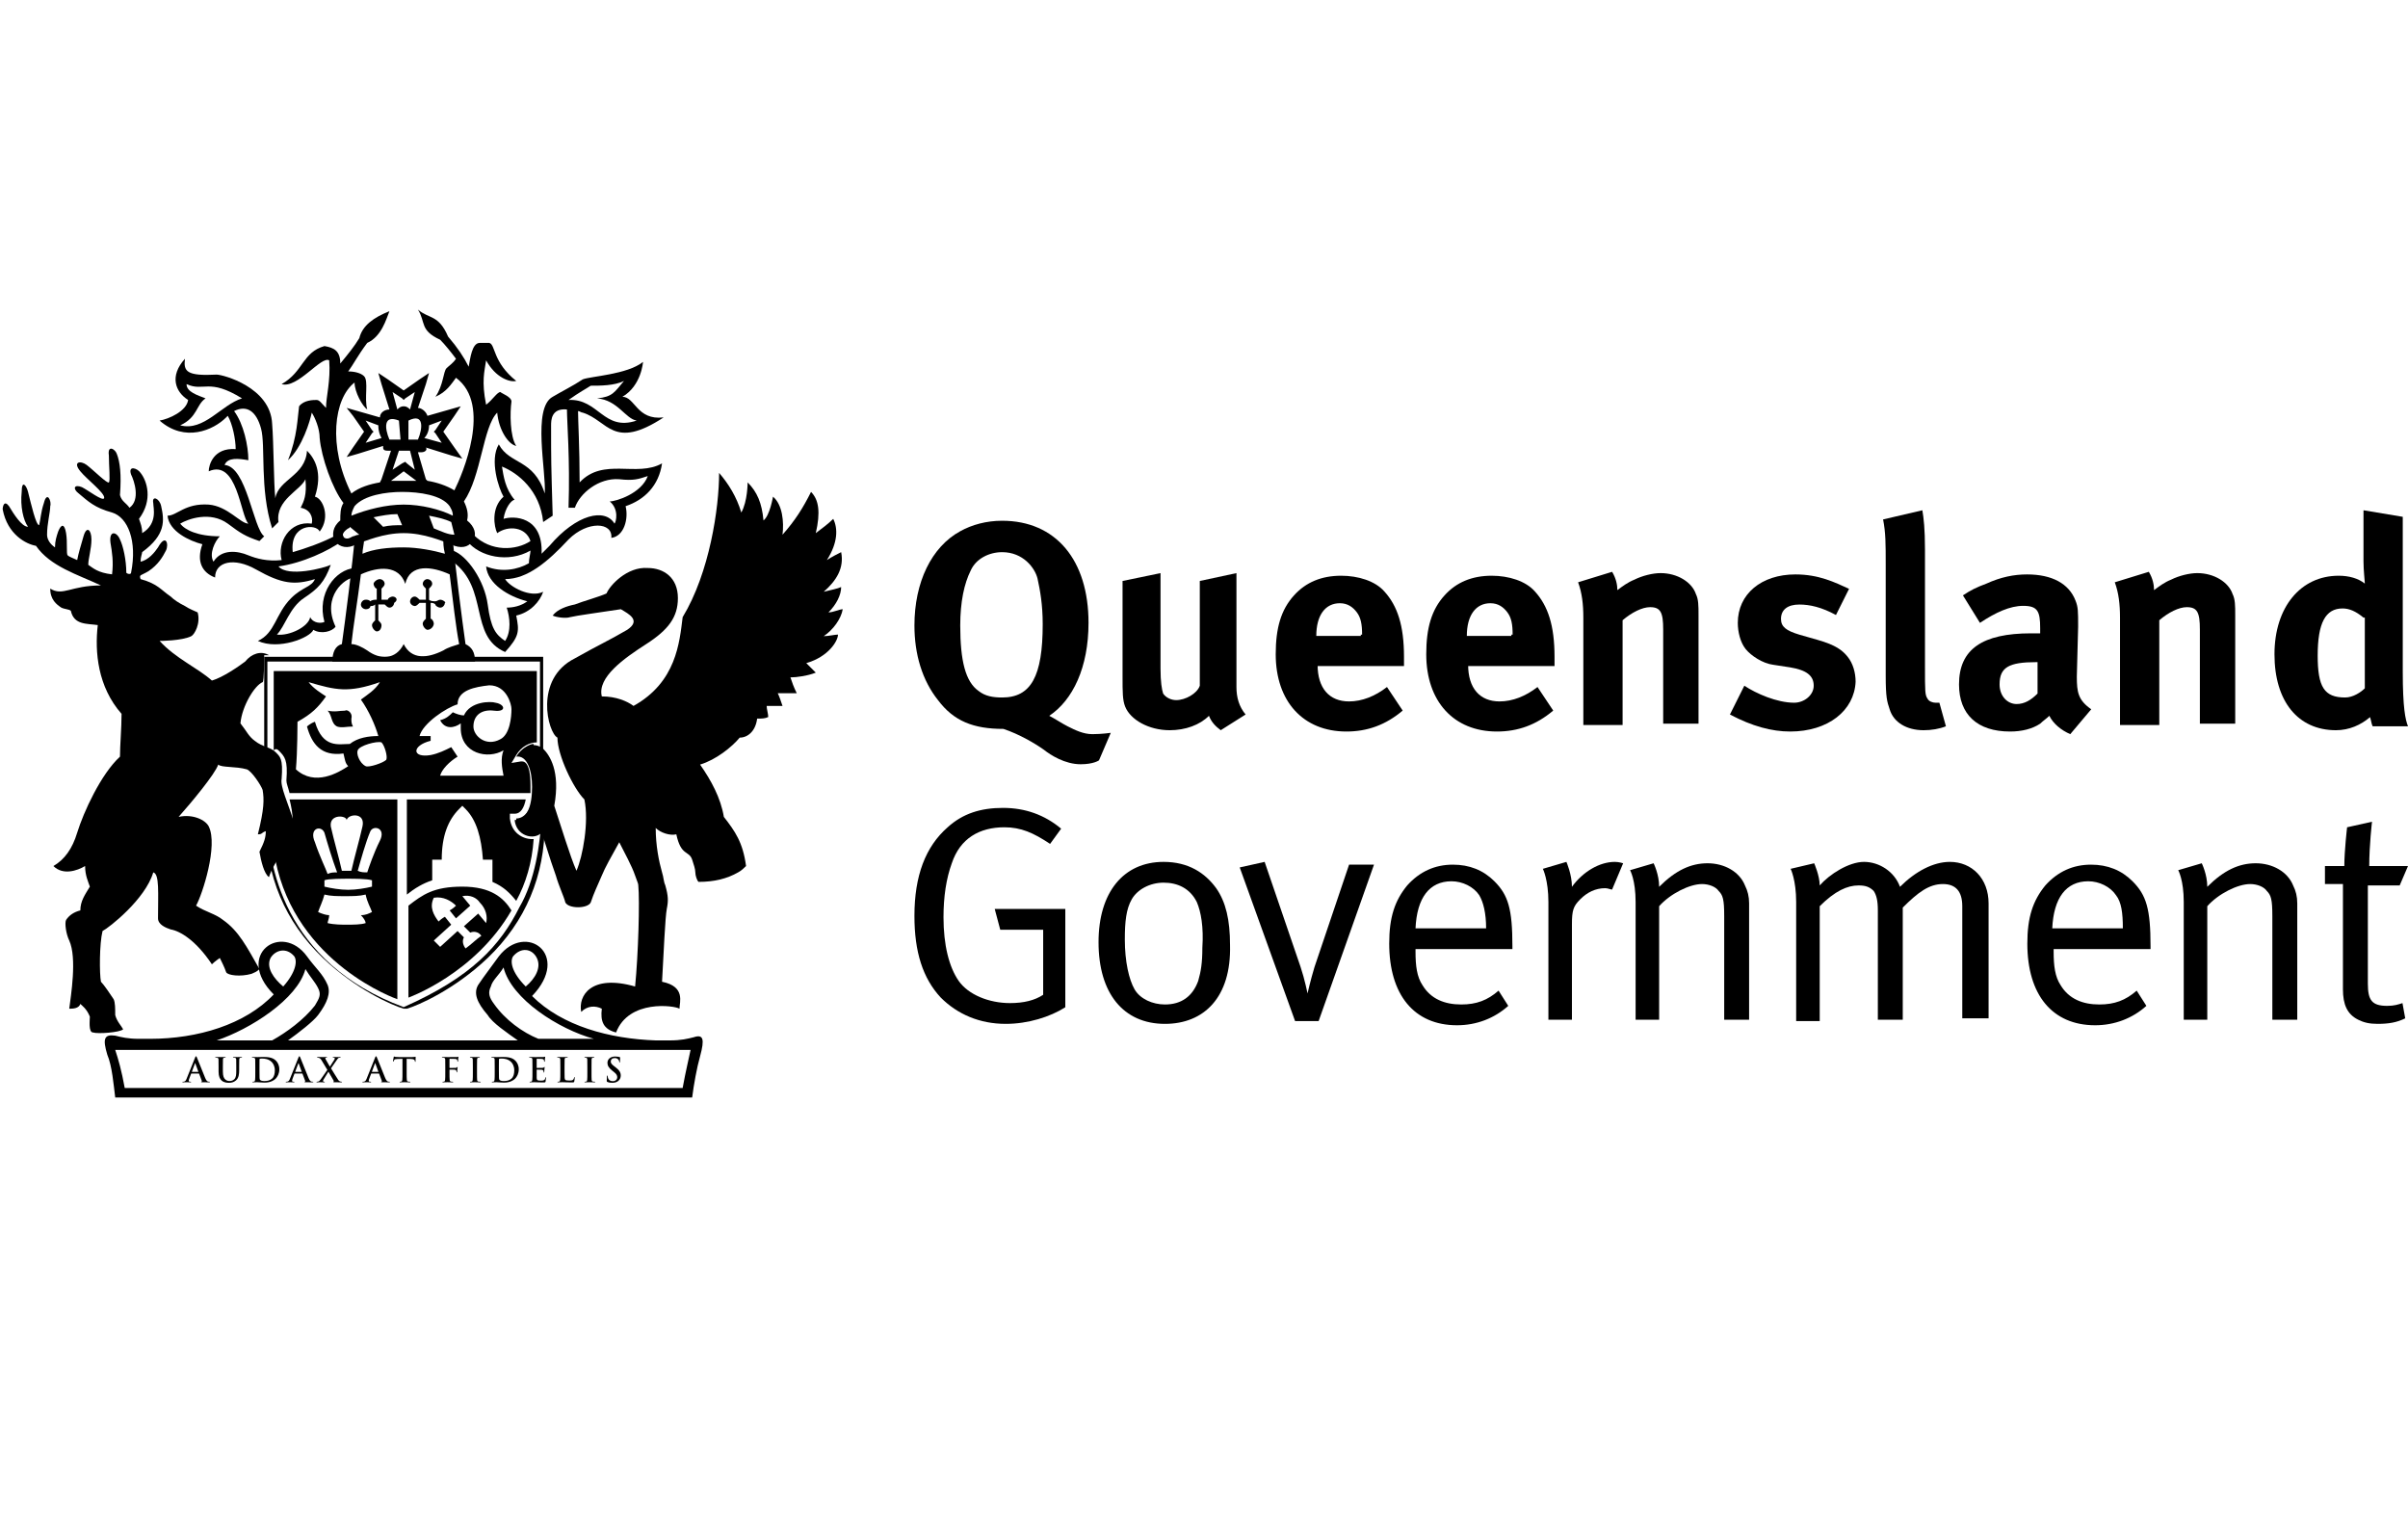 <svg width="158" height="100" viewBox="0 0 158 100" fill="none" xmlns="http://www.w3.org/2000/svg">
<path d="M55.296 39.968C55.088 39.968 54.672 40.176 54.36 40.176C54.88 39.656 55.192 39.032 55.192 38.512C54.984 38.616 54.464 38.72 54.048 38.824C54.88 38.096 55.4 37.264 55.192 36.224C54.984 36.328 54.568 36.536 54.256 36.744C54.984 35.6 54.984 34.664 54.672 34.04C54.36 34.352 53.944 34.664 53.528 34.976C53.84 33.624 53.736 32.792 53.216 32.272C52.696 33.312 52.176 34.144 51.344 35.08C51.448 34.248 51.344 33.104 50.72 32.584C50.72 32.584 50.512 33.832 50.096 34.144C49.992 33 49.68 32.272 49.056 31.648C49.056 31.648 49.056 32.896 48.64 33.624C48.328 32.584 47.808 31.752 47.184 31.024C47.184 33.312 46.56 37.576 44.792 40.488C44.584 42.152 44.376 44.752 41.568 46.312C41.152 46 40.424 45.688 39.488 45.688C39.176 44.44 40.944 43.192 42.4 42.256C43.856 41.32 44.48 40.488 44.48 39.24C44.48 37.888 43.544 37.264 42.504 37.264C41.152 37.16 40.008 38.408 39.8 38.928C39.384 39.136 38.24 39.448 37.72 39.656C37.2 39.76 36.576 39.968 36.264 40.384C36.472 40.488 37.096 40.592 37.408 40.488C37.824 40.384 39.384 40.176 40.736 39.968C41.256 40.28 42.088 40.696 41.152 41.32C39.904 42.048 39.384 42.256 37.72 43.192C35.016 44.544 35.952 48.08 36.576 48.392C36.576 49.536 37.616 51.72 38.344 52.448C38.656 53.904 38.24 56.192 37.824 57.128C37.408 56.192 36.784 54.112 36.368 52.864C36.784 50.576 36.056 49.536 35.64 49.12C35.12 48.704 34.392 48.808 33.872 49.64C34.6 49.536 34.912 50.576 34.912 51.616C34.912 52.864 34.6 53.8 33.768 53.8C33.872 54.84 35.016 55.152 35.536 54.632C35.64 54.84 36.056 56.296 36.472 57.44C36.68 58.168 36.992 58.792 37.096 59.208C37.304 59.624 38.552 59.624 38.76 59.208C38.968 58.584 39.176 58.168 39.488 57.44C39.696 56.92 40.112 56.192 40.632 55.256C40.944 55.88 41.464 56.816 41.672 57.44C41.776 57.752 41.88 57.96 41.88 58.064C41.984 59.104 41.88 62.64 41.672 64.72C38.76 63.888 37.928 65.344 38.136 66.384C38.552 65.968 39.072 65.968 39.488 66.176C39.384 67.008 39.592 67.528 40.424 67.736C41.256 65.552 44.272 65.968 44.584 66.176C44.584 65.76 45 64.72 43.44 64.408C43.544 62.536 43.648 60.144 43.752 59.624C43.856 59.104 43.856 58.792 43.648 58.064C43.544 57.856 43.544 57.544 43.44 57.232C43.232 56.504 43.024 55.464 43.024 54.32C43.336 54.632 43.96 54.84 44.376 54.736C44.688 56.192 45.208 55.776 45.416 56.4C45.52 56.712 45.624 57.024 45.624 57.232C45.624 57.44 45.728 57.752 45.832 57.856C46.872 57.856 47.704 57.648 48.432 57.232C48.64 57.128 48.848 56.92 48.952 56.816C48.744 55.256 48.224 54.528 47.496 53.592C47.288 52.344 46.664 51.2 45.936 50.16C46.976 49.848 48.016 49.016 48.536 48.392C49.056 48.392 49.576 47.976 49.68 47.144C49.992 47.144 50.2 47.144 50.408 47.04C50.408 46.832 50.304 46.52 50.304 46.312C50.72 46.312 51.032 46.312 51.344 46.312C51.24 46 51.136 45.688 51.032 45.48C51.448 45.48 51.864 45.48 52.28 45.48C52.072 45.064 51.968 44.752 51.864 44.44C52.28 44.44 53.008 44.336 53.528 44.128C53.32 43.92 53.112 43.712 52.904 43.504C54.36 43.088 54.984 42.048 54.984 41.632C54.776 41.632 54.36 41.736 54.048 41.736C54.672 41.32 55.192 40.592 55.296 39.968Z" fill="black"/>
<path d="M35.328 43.088H26.488H17.648H17.336V43.4V49.744C17.44 49.744 17.544 49.848 17.544 49.952V43.4H35.432V49.536C35.536 49.64 35.536 49.64 35.64 49.744V43.4V43.088H35.328Z" fill="black"/>
<path d="M26.488 66.072C18.584 63.16 17.544 56.608 17.544 53.592C17.544 53.488 17.544 53.488 17.544 53.384C17.544 52.76 17.544 52.344 17.648 52.136C17.648 51.72 17.544 51.408 17.544 51.096L17.44 50.992V54.008C17.44 57.44 18.688 60.456 21.184 62.848C23.368 64.928 25.76 65.968 26.488 66.176H26.592H26.696C27.424 65.968 29.816 64.928 32 62.848C34.496 60.456 35.744 57.44 35.744 54.008V53.488C35.64 53.592 35.64 53.696 35.536 53.696C35.432 55.36 35.12 57.752 34.08 59.52C32.832 62.016 30.96 64.096 26.488 66.072Z" fill="black"/>
<path d="M23.264 37.264C22.016 37.368 20.768 38.928 21.288 40.8C21.08 40.904 20.56 40.904 20.352 40.488C20.248 41.112 19 41.736 18.168 41.632C18.688 41.112 19 39.864 19.936 39.24C20.872 38.616 21.288 38.2 21.704 37.056C21.288 37.264 18.896 37.888 18.272 37.16C19.832 36.952 21.6 36.12 22.432 35.496L22.12 35.08C21.184 35.6 19.936 36.016 19.208 36.224C19 34.352 20.768 34.352 20.976 34.872C21.704 33.936 21.184 32.688 20.664 32.584C21.184 31.024 20.664 30.088 20.144 29.568C20.04 31.232 18.272 31.44 18.064 32.688C17.96 31.752 17.96 29.048 17.856 27.8C17.752 25.408 14.632 24.576 14.216 24.576C12.24 24.68 12.032 24.368 12.136 23.536C11.096 24.68 11.512 25.72 12.344 26.24C12.24 26.968 11.096 27.488 10.472 27.592C12.136 29.048 14.008 28.216 14.84 27.384L14.944 27.28C15.256 27.8 15.464 28.84 15.464 29.464C14.008 29.36 13.696 30.504 13.696 30.92C15.568 30.088 15.776 33.832 16.296 34.352C15.776 34.352 14.944 33.208 13.696 33.104C12.136 33 11.616 33.832 10.992 33.832C11.096 34.872 12.448 35.496 13.28 35.704C12.864 36.848 13.28 37.576 14.112 37.888C14.112 36.848 15.36 36.536 16.816 37.368C18.48 38.304 19.312 38.408 20.664 37.992C20.456 38.512 19.832 38.512 19.104 39.24C18.064 40.28 18.064 41.528 16.92 42.048C18.272 42.672 20.352 41.84 20.56 41.32C21.08 41.632 21.808 41.424 22.016 41.112C21.08 39.136 22.64 37.888 23.264 37.888C23.368 37.784 23.576 37.264 23.264 37.264ZM16.296 36.432C15.568 36.12 14.528 36.016 14.008 36.848C13.696 36.328 14.112 35.496 14.424 35.184C12.968 35.184 12.136 34.768 11.824 34.352C12.344 34.04 13.8 33.52 14.944 34.352C15.776 34.976 16.088 35.184 17.024 35.496C17.336 35.184 17.232 35.288 17.336 35.184C16.608 34.664 16.192 30.608 14.736 30.504C14.944 29.984 15.672 30.088 16.296 30.192C16.296 29.256 15.984 27.8 15.36 26.968C16.192 26.552 16.816 26.968 17.128 28.112C17.44 29.256 17.024 32.064 17.856 34.664L18.272 34.248C18.064 32.792 19.728 32.168 20.04 31.44C20.144 32.48 19.936 32.896 19.728 33.312C20.352 33.416 20.56 33.936 20.456 34.352C19 34.144 18.168 35.6 18.48 36.744C17.544 36.848 16.816 36.64 16.296 36.432ZM12.24 25.2C13.384 25.72 13.696 24.784 15.88 26.136C14.528 26.552 13.384 28.32 11.824 27.904C12.968 27.384 12.864 26.552 13.488 26.136C12.968 25.928 12.24 25.72 12.24 25.2Z" fill="black"/>
<path d="M38.032 31.648C38.032 29.36 37.928 27.592 37.928 26.968C38.032 26.968 38.136 27.072 38.24 27.072C39.904 27.592 40.216 29.568 43.544 27.384C41.776 27.592 41.672 26.032 40.84 26.032C42.088 25.304 42.192 23.744 42.192 23.744C41.152 24.576 38.76 24.68 38.24 24.888C37.616 25.304 36.784 25.72 36.264 26.032C34.912 26.76 35.848 30.92 35.744 32.376C35.016 30.088 33.456 30.504 32.728 29.152C32.104 30.192 32.728 32.064 33.04 32.584C32.208 33.312 32.416 34.56 32.624 34.976C33.352 34.456 34.496 34.56 34.808 35.496C33.872 36.12 32.208 36.224 31.064 35.08L30.648 35.496C31.48 36.536 33.352 36.952 34.808 36.12C34.808 36.328 34.704 36.64 34.704 36.952C33.976 37.368 32.936 37.576 31.896 37.16C32 38.304 33.352 39.136 34.6 39.448C34.184 39.76 33.664 39.864 33.248 39.864C33.456 40.488 33.56 41.424 33.144 42.048C32.52 41.632 32.208 41.216 32 39.656C31.792 38.096 30.648 36.432 29.712 36.12C29.712 36.64 29.712 36.432 29.712 36.848C32.104 38.616 30.752 41.736 33.144 42.776C34.08 41.736 34.08 41.424 33.872 40.384C34.808 40.176 35.432 39.448 35.64 38.824C34.808 39.24 33.456 38.512 33.144 37.992C34.6 37.992 35.952 36.848 37.304 35.392C38.552 34.144 40.216 34.248 40.112 35.288C40.944 35.184 41.256 34.04 41.048 33.208C42.296 32.792 43.232 31.856 43.44 30.4C41.776 31.336 39.592 29.984 38.032 31.648ZM40.008 32.896C40.632 33.416 40.424 34.248 40.32 34.352C39.696 33.312 37.824 33.728 36.056 35.808C35.952 35.912 35.744 36.12 35.536 36.328C35.64 33.832 33.664 33.832 33.04 34.04C33.144 33.312 33.56 32.792 33.768 32.792C33.144 32.064 33.04 31.232 32.936 30.608C33.976 31.024 35.432 32.168 35.64 34.248L36.264 33.832C36.16 30.296 36.16 30.296 36.16 27.904C36.16 27.592 36.16 26.76 37.2 26.864C37.2 27.696 37.408 30.088 37.304 33.312H37.72C38.032 32.376 39.28 31.336 40.632 31.44C41.568 31.544 41.88 31.44 42.504 31.232C42.088 32.376 40.424 32.896 40.008 32.896ZM37.304 26.24C38.032 25.72 38.448 25.512 38.76 25.304C39.384 25.304 40.32 25.304 40.944 24.992C40.32 25.72 40.216 26.032 39.176 26.136C40.528 26.24 41.048 27.488 41.776 27.592C39.592 28.32 39.28 26.136 37.304 26.24Z" fill="black"/>
<path d="M28.88 39.344C28.776 39.344 28.672 39.448 28.568 39.448C28.464 39.448 28.256 39.448 28.152 39.344V38.616C28.256 38.512 28.36 38.408 28.36 38.304C28.36 38.096 28.152 37.992 28.048 37.992C27.84 37.992 27.736 38.2 27.736 38.304C27.736 38.408 27.84 38.512 27.944 38.616V39.344C27.84 39.344 27.736 39.344 27.528 39.344C27.424 39.24 27.32 39.136 27.216 39.136C27.008 39.136 26.904 39.344 26.904 39.448C26.904 39.656 27.112 39.76 27.216 39.76C27.32 39.76 27.424 39.656 27.528 39.552C27.632 39.552 27.84 39.552 27.944 39.552V40.592C27.84 40.696 27.736 40.8 27.736 40.904C27.736 41.112 27.944 41.32 28.048 41.32C28.256 41.32 28.464 41.112 28.464 40.904C28.464 40.8 28.36 40.592 28.256 40.592V39.552C28.36 39.552 28.464 39.552 28.568 39.656C28.568 39.76 28.776 39.864 28.88 39.864C29.088 39.864 29.192 39.656 29.192 39.552C29.296 39.552 29.088 39.344 28.88 39.344Z" fill="black"/>
<path d="M25.76 39.136C25.656 39.136 25.448 39.24 25.448 39.344C25.344 39.344 25.24 39.344 25.032 39.344V38.616C25.136 38.512 25.24 38.408 25.24 38.304C25.24 38.096 25.032 37.992 24.928 37.992C24.72 37.992 24.512 38.2 24.512 38.304C24.512 38.408 24.616 38.616 24.72 38.616V39.344C24.616 39.344 24.408 39.344 24.304 39.448C24.2 39.344 24.096 39.344 23.992 39.344C23.784 39.344 23.68 39.552 23.68 39.656C23.68 39.864 23.888 39.968 23.992 39.968C24.2 39.968 24.304 39.864 24.304 39.76C24.408 39.76 24.512 39.76 24.616 39.656V40.696C24.512 40.8 24.408 40.904 24.408 41.008C24.408 41.216 24.616 41.424 24.72 41.424C24.928 41.424 25.032 41.216 25.032 41.008C25.032 40.904 24.928 40.8 24.824 40.696V39.656C24.928 39.656 25.136 39.656 25.24 39.656C25.344 39.76 25.448 39.864 25.552 39.864C25.76 39.864 25.864 39.656 25.864 39.552C26.176 39.344 25.968 39.136 25.76 39.136Z" fill="black"/>
<path d="M30.544 42.256C30.336 40.8 29.816 36.744 29.712 35.392H29.088C29.088 35.6 29.088 35.912 29.192 36.328C28.464 36.12 27.424 35.912 26.488 35.912C25.448 35.912 24.512 36.016 23.784 36.328C23.784 36.016 23.888 35.704 23.888 35.392H23.264C23.16 36.744 22.64 40.8 22.432 42.256C22.016 42.36 21.808 42.776 21.808 43.4C21.808 43.4 25.24 43.4 26.488 43.4C27.84 43.4 31.168 43.4 31.168 43.4C31.168 42.776 30.96 42.464 30.544 42.256ZM26.488 42.256C25.968 43.296 24.928 43.296 24.096 42.672C23.784 42.464 23.368 42.256 23.056 42.256C23.16 41.216 23.472 39.344 23.68 37.68C24.824 37.16 26.176 37.056 26.592 38.304C26.904 36.952 28.36 37.16 29.504 37.68C29.712 39.344 29.92 41.216 30.128 42.256C29.816 42.36 29.4 42.464 29.088 42.672C28.048 43.192 27.008 43.296 26.488 42.256Z" fill="black"/>
<path d="M45.52 68.048C45.104 68.152 44.688 68.256 43.96 68.256H43.024C40.008 68.152 36.888 67.32 34.912 65.344C37.512 62.64 34.496 60.456 32.728 62.744C32.208 63.472 31.792 63.992 31.376 64.616C31.064 65.136 31.272 65.76 32 66.592C32.312 67.112 33.248 67.736 33.976 68.256H18.896C19.624 67.736 20.56 67.008 20.872 66.592C21.496 65.76 21.704 65.136 21.496 64.616C21.184 63.888 20.664 63.472 20.144 62.744C18.48 60.456 15.36 62.64 17.96 65.24C16.088 67.216 12.968 68.152 9.848 68.152H9.12C8.392 68.152 7.976 68.048 7.56 67.944C6.832 67.84 6.728 68.152 7.04 69.192C7.352 69.92 7.456 71.168 7.56 72H45.416C45.52 71.168 45.728 70.024 45.936 69.296C46.248 68.152 46.144 67.84 45.52 68.048ZM33.664 62.744C34.184 62.12 34.912 62.224 35.224 62.848C35.536 63.472 35.12 64.2 34.496 64.72C33.56 63.784 33.456 63.056 33.664 62.744ZM32.416 65.864C32.104 65.448 32 65.136 32.208 64.72C32.312 64.304 32.728 63.992 33.04 63.472C33.56 65.552 36.68 67.528 38.968 68.152H35.328C34.288 67.736 33.144 66.904 32.416 65.864ZM17.752 62.848C18.064 62.328 18.792 62.12 19.312 62.744C19.52 63.056 19.416 63.784 18.584 64.72C17.96 64.2 17.44 63.472 17.752 62.848ZM20.04 63.576C20.352 64.096 20.664 64.408 20.872 64.824C21.08 65.24 20.976 65.448 20.664 65.968C19.936 66.904 18.792 67.736 17.856 68.256H14.216C16.4 67.528 19.52 65.552 20.04 63.576ZM44.792 71.376H8.184C7.976 70.232 7.768 69.504 7.56 68.88H45.312C45.208 69.4 45 70.232 44.792 71.376Z" fill="black"/>
<path d="M33.56 26.344C33.56 26.032 32.936 25.824 32.832 25.72C32.624 25.72 32.312 26.24 31.896 26.552C31.584 24.992 31.792 24.368 31.896 23.64C32.52 24.784 33.456 25.096 33.872 24.992C32.312 23.744 32.52 22.6 32.104 22.496C31.792 22.496 31.584 22.496 31.48 22.496C30.96 22.496 30.856 23.536 30.752 24.056C30.44 23.432 30.024 22.808 29.4 22.08C28.776 20.624 28.152 20.936 27.424 20.312C27.944 21.144 27.528 21.664 28.88 22.288C29.192 22.6 29.608 23.12 29.92 23.536C29.712 23.848 29.504 23.952 29.296 24.16C29.088 24.368 29.088 25.304 28.568 26.032C29.296 25.72 29.608 25.2 29.92 24.784C32.312 26.552 30.336 31.128 29.816 32.168C29.296 31.856 28.672 31.648 28.048 31.544L27.944 31.44L27.424 29.672H27.632C27.944 29.672 28.048 29.464 27.944 29.36L29.608 29.88L30.336 30.088L29.816 29.36L29.088 28.32L29.816 27.28L30.232 26.656L29.504 26.864L28.048 27.28C27.944 26.968 27.632 26.76 27.424 26.76L27.944 25.2L28.152 24.472L27.528 24.888L26.488 25.616L25.448 24.888L24.824 24.472L25.032 25.2L25.552 26.864C25.24 26.864 24.928 27.072 24.928 27.384L23.472 26.968L22.744 26.76L23.16 27.28L23.888 28.32L23.16 29.36L22.744 29.984L23.472 29.776L25.136 29.256C25.136 29.464 25.136 29.568 25.448 29.568H25.656L25.032 31.44L24.928 31.648C24.304 31.752 23.576 31.96 23.056 32.376C21.496 29.256 21.912 26.136 23.264 25.096C23.264 25.72 23.784 26.656 24.096 26.864C23.888 26.136 24.2 24.992 23.888 24.68C23.68 24.472 23.264 24.368 22.848 24.368C23.16 23.952 23.472 23.328 24.096 22.496C25.032 22.08 25.344 20.936 25.552 20.416C24.512 20.832 23.784 21.352 23.576 22.184C23.264 22.704 22.848 23.224 22.328 23.848C22.328 23.016 21.912 22.808 21.288 22.704C19.832 23.12 19.936 24.368 18.48 25.2C19.52 25.512 21.08 23.328 21.6 23.64C21.704 24.992 21.392 26.032 21.392 26.76C21.08 26.448 20.976 26.24 20.768 26.24C20.56 26.24 19.936 26.24 19.624 26.656C19.52 27.384 19.52 28.632 18.896 30.192C19.832 29.36 20.352 27.592 20.456 27.072C20.664 27.384 20.976 28.112 20.976 28.736C21.08 29.984 21.808 32.064 22.536 33C22.328 33.312 22.328 33.728 22.328 34.144C21.808 34.56 21.808 35.08 21.912 35.392C22.12 35.808 22.64 36.016 23.16 35.808L23.368 35.704C23.992 35.496 25.136 34.976 26.488 34.976C27.84 34.976 28.984 35.496 29.608 35.704L29.816 35.808C30.44 36.016 30.856 35.808 31.064 35.392C31.272 35.08 31.168 34.56 30.648 34.144C30.752 33.728 30.648 33.312 30.44 32.896C31.584 31.232 31.688 28.008 32.624 27.072C32.728 28.216 33.352 29.152 33.872 29.256C33.456 28.632 33.456 27.072 33.56 26.344ZM28.152 27.904L28.984 27.592L28.568 28.216L28.464 28.32L28.568 28.424L28.984 29.048L27.84 28.736C28.048 28.528 28.152 28.216 28.152 27.904ZM23.992 29.048L24.408 28.424L24.512 28.32L24.408 28.216L23.992 27.592L24.824 27.904C24.824 28.32 24.928 28.528 25.032 28.736L23.992 29.048ZM27.424 28.84H26.8V27.592C27.84 27.072 27.736 28.112 27.424 28.84ZM27.216 30.816L26.696 30.4L26.592 30.296L26.384 30.4L25.76 30.816L26.176 29.568H26.904L27.216 30.816ZM26.384 26.136L26.488 26.24L26.592 26.136L27.216 25.72L26.904 26.864C26.8 26.76 26.696 26.656 26.488 26.656C26.28 26.656 26.176 26.76 26.072 26.864L25.76 25.72L26.384 26.136ZM25.552 28.84C25.24 28.112 25.136 27.176 26.176 27.592L26.28 28.84H25.552ZM26.488 30.92L27.32 31.544C27.008 31.544 26.696 31.544 26.488 31.544C26.28 31.544 26.072 31.544 25.656 31.544L26.488 30.92ZM23.16 35.184L22.952 35.288C22.744 35.392 22.536 35.288 22.536 35.184C22.432 35.08 22.536 34.872 22.848 34.664C22.848 34.664 22.952 34.664 22.952 34.56L23.576 35.08C23.368 35.08 23.264 35.184 23.16 35.184ZM25.136 34.56L24.512 33.936C25.032 33.832 25.552 33.728 26.072 33.728L26.384 34.456C25.968 34.456 25.552 34.456 25.136 34.56ZM28.464 34.664L28.152 33.832C28.672 33.936 29.192 34.04 29.608 34.248L29.816 35.08C29.4 35.08 28.984 34.872 28.464 34.664ZM26.488 33.104C25.344 33.104 24.096 33.416 23.056 33.832C23.056 33.624 23.16 33.416 23.264 33.208C23.888 32.48 25.344 32.272 26.384 32.272C27.528 32.272 28.984 32.48 29.504 33.208C29.608 33.416 29.712 33.52 29.712 33.832C28.88 33.416 27.632 33.104 26.488 33.104Z" fill="black"/>
<path d="M18.688 52.448C18.272 52.448 17.96 52.448 17.96 52.448C17.856 53.696 17.856 54.84 18.064 55.88C18.48 55.152 19 54.424 18.896 53.904C18.896 53.384 18.792 52.864 18.688 52.448Z" fill="black"/>
<path d="M19 52.448C19.104 52.864 19.208 53.384 19.208 53.904C19.208 54.528 18.792 55.256 18.272 56.088C18.168 56.192 18.168 56.296 18.064 56.4C19.416 63.264 26.072 65.552 26.072 65.552V52.448C26.176 52.448 21.184 52.448 19 52.448ZM23.992 60.56C23.68 60.664 23.16 60.664 22.744 60.664C22.432 60.664 21.912 60.664 21.496 60.56C21.496 60.456 21.6 60.248 21.6 60.04C21.392 60.04 21.08 59.936 20.872 59.832C20.976 59.52 21.184 59.104 21.288 58.688C21.704 58.792 22.12 58.792 22.64 58.792C23.16 58.792 23.576 58.792 23.992 58.688C24.096 59.208 24.304 59.52 24.408 59.832C24.2 59.936 23.992 60.04 23.68 60.04C23.888 60.248 23.992 60.456 23.992 60.56ZM21.288 57.752C21.496 57.648 22.536 57.648 22.848 57.648C23.16 57.648 24.096 57.648 24.408 57.752C24.408 57.856 24.408 58.064 24.408 58.168C23.992 58.272 23.368 58.376 22.848 58.376C22.328 58.376 21.704 58.272 21.288 58.168C21.288 58.064 21.288 57.856 21.288 57.752ZM24.928 55.152C24.512 55.984 24.2 56.92 24.096 57.232C23.888 57.232 23.68 57.232 23.472 57.128C23.68 56.4 23.992 55.256 24.304 54.528C24.512 54.112 25.344 54.32 24.928 55.152ZM22.744 53.8C22.848 53.384 23.992 53.28 23.784 54.216C23.576 55.152 23.264 56.192 23.056 57.128C22.952 57.128 22.848 57.128 22.744 57.128C22.64 57.128 22.536 57.128 22.432 57.128C22.224 56.192 21.912 55.152 21.704 54.216C21.6 53.384 22.744 53.488 22.744 53.8ZM21.288 54.632C21.496 55.36 21.808 56.4 22.12 57.232C21.912 57.232 21.704 57.232 21.496 57.336C21.392 57.024 20.976 56.192 20.664 55.256C20.248 54.32 21.08 54.112 21.288 54.632Z" fill="black"/>
<path d="M33.456 53.696V53.384H33.768C34.184 53.384 34.392 52.968 34.496 52.448C32.832 52.448 26.696 52.448 26.696 52.448V58.688C27.216 58.272 27.736 57.96 28.36 57.752V56.712V56.4H28.672H28.984C28.984 54.84 29.4 53.8 30.128 53.072L30.336 52.864L30.544 53.072C31.272 53.8 31.584 54.944 31.688 56.4H32H32.312V56.712V57.856C33.04 58.168 33.456 58.584 33.872 59.104C34.496 57.96 34.912 56.608 35.016 55.048H34.912C34.288 55.048 33.56 54.632 33.456 53.696Z" fill="black"/>
<path d="M35.016 52.448C35.016 52.448 35.016 52.448 34.912 52.448C34.808 53.176 34.392 53.696 33.872 53.696C33.872 54.424 34.496 54.736 35.016 54.736H35.12C35.12 54.008 35.12 53.28 35.016 52.448Z" fill="black"/>
<path d="M30.336 58.168C28.464 58.168 27.736 58.688 26.8 59.416V65.448C26.8 65.448 31.168 63.888 33.56 59.728C33.04 58.896 32.208 58.168 30.336 58.168ZM31.896 60.56L31.376 59.936L30.44 60.768L30.856 61.184C30.856 61.184 31.272 60.976 31.584 61.392C31.272 61.6 30.856 62.016 30.544 62.224C30.232 61.808 30.44 61.496 30.44 61.496L30.024 61.08L28.88 62.12L28.464 61.704L29.608 60.664L29.192 60.144C29.192 60.144 28.984 60.248 28.776 60.456C28.464 60.04 28.152 59.52 28.464 58.896C29.088 58.792 29.608 59.104 29.92 59.416C29.712 59.624 29.504 59.728 29.504 59.728L29.92 60.248L30.856 59.416L30.336 58.792C30.856 58.688 31.272 58.896 31.48 59.208C31.896 59.624 32 60.144 31.896 60.56Z" fill="black"/>
<path d="M18.272 49.224C18.688 49.64 18.896 49.848 18.792 51.2C18.792 51.408 18.896 51.616 19 52.032H34.808C34.808 51.824 34.808 51.72 34.808 51.512C34.808 50.784 34.704 50.264 34.496 50.056C34.392 49.952 34.288 49.952 34.184 49.952L33.56 50.056L33.872 49.536C34.184 49.016 34.704 48.704 35.224 48.704V44.024H17.96V49.224C18.064 49.12 18.168 49.12 18.272 49.224ZM28.256 48.6V48.288H27.528C27.736 47.456 29.296 46.416 30.024 46.208C30.024 45.272 31.168 45.064 32.104 44.96C33.248 44.96 33.56 46.208 33.56 46.52C33.56 47.04 33.456 48.184 32.832 48.496C31.896 49.016 31.064 48.288 31.064 47.664C31.064 46.936 31.584 46.52 32.416 46.624C33.248 46.728 33.144 46.208 32.52 46.104C32.208 46 30.856 46 30.44 46.936C30.232 46.936 29.92 46.832 29.712 46.728C29.504 46.936 29.296 47.144 28.88 47.248C29.192 47.872 29.816 47.768 30.232 47.456C30.232 47.56 30.232 47.664 30.232 47.768C30.232 49.432 32 49.848 33.04 49.224C32.832 49.744 32.936 50.368 33.04 50.888C33.04 50.888 29.4 50.888 28.88 50.888C28.984 50.472 29.504 49.952 30.024 49.64L29.608 49.016C29.192 49.224 28.776 49.432 28.256 49.536C27.008 49.744 27.008 48.912 28.256 48.6ZM25.344 49.848C25.136 50.056 24.2 50.368 23.992 50.264C23.576 50.056 23.368 49.432 23.472 49.224C23.576 48.912 24.72 48.6 25.032 48.704C25.24 48.912 25.448 49.64 25.344 49.848ZM19.52 47.352C20.456 46.832 20.872 46.416 21.392 45.688C21.08 45.48 20.56 45.168 20.248 44.752C22.016 45.272 22.848 45.48 24.928 44.752C24.616 45.272 24.096 45.584 23.68 45.896C24.2 46.624 24.616 47.56 24.824 48.288C24.2 48.288 23.472 48.392 22.952 48.808C22.224 48.808 21.184 49.12 20.664 47.352C20.352 47.456 20.144 47.664 20.144 47.664C20.456 48.808 21.08 49.64 22.536 49.432C22.64 49.848 22.64 50.056 22.848 50.264C22.224 50.68 20.664 51.616 19.416 50.472C19.52 49.328 19.52 47.352 19.52 47.352Z" fill="black"/>
<path d="M17.96 49.432V51.928H18.48C18.376 51.616 18.272 51.304 18.376 51.096C18.584 49.848 18.376 49.744 17.96 49.432Z" fill="black"/>
<path d="M35.016 51.928V48.808C34.704 48.808 34.288 49.12 33.976 49.536H34.08C34.808 49.536 35.016 50.472 35.016 51.512C35.016 51.616 35.016 51.824 35.016 51.928Z" fill="black"/>
<path d="M22.12 47.664C22.432 47.768 22.744 47.664 23.16 47.664C23.056 47.456 23.056 47.352 23.056 47.144C23.16 46.728 22.744 46.52 22.64 46.624C22.224 46.624 22.016 46.728 21.496 46.624C21.808 46.936 21.704 47.456 22.12 47.664Z" fill="black"/>
<path d="M18.48 51.096C18.584 49.744 18.376 49.64 18.064 49.328C17.752 49.016 17.232 49.016 16.712 48.6C16.296 48.288 16.192 47.976 15.776 47.456C15.88 46.312 16.712 44.96 17.232 44.752C17.336 44.752 17.336 42.984 17.336 42.984C17.336 42.984 17.752 42.984 17.648 42.984C17.128 42.672 16.504 42.88 16.088 43.4C15.672 43.712 14.632 44.44 13.904 44.648C12.968 43.816 11.512 43.192 10.472 42.048C10.472 42.048 11.928 42.048 12.552 41.736C12.76 41.632 13.176 40.904 12.968 40.176C12.76 40.072 12.448 39.968 12.136 39.76C11.72 39.552 11.408 39.344 11.2 39.136C10.576 38.72 10.368 38.304 9.224 37.992C9.12 37.68 9.224 37.784 9.744 37.472C10.368 37.056 10.68 36.536 10.888 36.12C11.096 35.704 10.888 34.976 10.368 35.912C10.16 36.224 9.744 36.744 9.224 36.848C9.224 36.536 9.328 36.328 9.328 36.224C10.888 35.08 10.784 34.144 10.576 33.208C10.472 32.688 9.952 32.48 10.056 33C10.056 33.312 10.368 34.352 9.328 34.976C9.328 34.56 9.224 34.352 9.12 34.04C10.056 32.792 9.64 31.544 9.224 31.024C9.016 30.712 8.392 30.504 8.6 31.128C8.808 31.544 9.224 32.792 8.496 33.312C8.288 33 7.976 32.896 7.872 32.48C7.976 31.128 7.872 30.296 7.664 29.776C7.56 29.464 7.04 29.152 7.144 29.88C7.144 30.608 7.248 31.544 7.144 31.648C7.04 31.752 6.104 30.816 5.688 30.504C5.272 30.192 4.752 30.296 5.272 30.92C5.688 31.44 6.936 32.376 6.832 32.688C6.728 32.896 5.792 32.168 5.376 31.96C4.856 31.752 4.752 32.064 5.168 32.376C5.792 32.896 6.208 33.312 7.352 33.624C8.392 33.936 9.016 35.496 8.6 37.576C8.6 37.68 8.392 37.68 8.288 37.576C8.288 36.744 8.08 35.808 7.872 35.392C7.664 34.872 7.144 34.768 7.248 35.6C7.352 36.224 7.456 36.848 7.352 37.68C6.416 37.576 6.104 37.264 5.792 37.056C5.792 36.64 6 36.016 6 35.392C6 34.768 5.688 34.456 5.48 35.184C5.272 35.912 5.168 36.224 5.064 36.744C4.856 36.64 4.544 36.536 4.44 36.432C4.336 36.328 4.44 35.6 4.336 34.976C4.232 34.352 4.024 34.352 3.816 34.872C3.712 35.184 3.608 35.496 3.608 35.912C3.296 35.704 3.088 35.392 3.088 35.08C3.088 34.352 3.296 33.624 3.296 33.208C3.4 32.896 3.088 32.168 2.88 33C2.672 33.624 2.672 34.04 2.568 34.456C2.36 34.456 2.048 33.104 1.84 32.272C1.736 31.856 1.424 31.44 1.424 32.272C1.32 33.208 1.528 34.144 1.84 34.56C1.424 34.56 0.904 33.728 0.592 33.208C0.28 32.792 0.176 33.208 0.176 33.416C0.488 35.08 1.736 35.704 2.36 35.808C3.296 37.16 5.064 37.68 6.624 38.408C4.648 38.408 4.128 39.136 3.296 38.616C3.296 39.344 3.712 39.656 4.024 39.864C4.232 39.968 4.544 39.968 4.648 40.072C4.856 41.008 5.688 40.904 6.416 41.008C6.208 42.776 6.416 45.064 7.976 46.832C7.976 47.768 7.872 48.912 7.872 49.64C6.624 50.784 5.48 53.28 5.064 54.632C4.752 55.672 4.232 56.4 3.504 56.816C4.128 57.44 5.064 57.128 5.584 56.816C5.584 57.44 5.792 57.856 5.896 58.168C5.584 58.688 5.272 59.104 5.272 59.728C4.856 59.832 4.544 60.04 4.336 60.352C4.232 60.56 4.336 61.288 4.544 61.704C5.064 62.848 4.648 65.344 4.544 66.176C4.752 66.176 5.168 66.176 5.272 65.864C5.376 65.968 5.688 66.176 5.896 66.696C5.896 66.904 5.792 67.736 6.104 67.736C6.416 67.84 7.872 67.736 8.08 67.528C7.976 67.32 7.664 67.008 7.56 66.592C7.56 66.176 7.56 65.76 7.456 65.552C7.248 65.24 6.832 64.616 6.624 64.408C6.52 63.888 6.52 61.912 6.728 61.08C7.144 60.872 9.536 59 10.056 57.232C10.472 57.336 10.368 58.584 10.368 60.248C10.368 60.664 10.888 60.872 11.2 60.976C11.824 61.08 12.864 61.704 13.904 63.264C14.112 63.056 14.424 62.848 14.424 62.848C14.528 63.056 14.736 63.472 14.84 63.784C14.944 63.992 15.776 64.096 16.504 63.888C16.712 63.784 16.816 63.784 17.024 63.576C16.192 62.12 15.672 61.08 14.632 60.352C14.112 59.936 13.488 59.832 12.864 59.416C13.28 58.688 14.32 55.464 13.696 54.216C13.488 53.8 12.656 53.384 11.72 53.592C12.552 52.656 14.112 50.784 14.32 50.16C14.528 50.368 15.464 50.264 16.192 50.472C16.504 50.576 17.128 51.512 17.232 51.824C17.336 52.448 17.336 53.072 16.92 54.736C17.232 54.736 17.128 54.632 17.44 54.528C17.44 54.944 17.336 55.256 17.024 55.88C17.128 56.504 17.336 57.336 17.648 57.544C17.96 56.504 19.312 54.944 19.312 54.008C18.896 52.656 18.376 51.616 18.48 51.096Z" fill="black"/>
<path d="M72.11 49.882C72.11 49.882 71.767 50.139 70.908 50.139C69.877 50.139 68.933 49.538 68.503 49.194C67.902 48.765 66.871 48.164 65.841 47.82C63.865 47.82 62.577 47.305 61.546 45.931C60.515 44.642 60 42.925 60 41.035C60 38.201 61.117 35.882 63.006 34.851C63.779 34.422 64.724 34.164 65.755 34.164C69.276 34.164 71.423 36.74 71.423 40.863C71.423 43.783 70.393 45.931 68.847 46.961C69.19 47.133 69.706 47.477 70.049 47.648C70.564 47.906 71.08 48.164 71.681 48.164C72.282 48.164 72.883 48.078 72.883 48.078L72.11 49.882ZM68.074 37.943C67.902 37.256 67.129 36.225 65.755 36.225C64.896 36.225 64.037 36.655 63.693 37.428C63.264 38.286 63.006 39.489 63.006 41.035C63.006 43.354 63.35 44.728 64.209 45.33C64.638 45.673 65.153 45.759 65.755 45.759C67.644 45.759 68.417 44.385 68.417 40.949C68.417 39.661 68.245 38.716 68.074 37.943Z" fill="black"/>
<path d="M80.098 47.906C79.755 47.648 79.497 47.391 79.325 46.961C78.724 47.563 77.779 47.906 76.749 47.906C75.374 47.906 74.172 47.219 73.828 46.36C73.656 45.931 73.656 45.415 73.656 44.385V38.115L76.147 37.599V43.869C76.147 44.728 76.233 45.243 76.319 45.501C76.491 45.759 76.834 45.931 77.178 45.931C77.779 45.931 78.552 45.501 78.724 44.986V38.115L81.129 37.599V45.072C81.129 45.759 81.301 46.36 81.73 46.875L80.098 47.906Z" fill="black"/>
<path d="M86.454 43.612C86.454 45.158 87.227 46.017 88.515 46.017C89.374 46.017 90.233 45.673 91.006 45.072L92.037 46.618C90.92 47.562 89.718 47.992 88.344 47.992C85.509 47.992 83.706 46.017 83.706 42.925C83.706 41.207 84.049 40.004 84.908 39.059C85.681 38.201 86.712 37.771 88 37.771C89.117 37.771 90.233 38.115 90.834 38.802C91.693 39.747 92.123 41.035 92.123 43.096V43.697H86.454V43.612ZM89.374 41.636C89.374 40.949 89.288 40.52 89.031 40.176C88.773 39.833 88.43 39.575 87.914 39.575C86.969 39.575 86.368 40.348 86.368 41.722H89.288V41.636H89.374Z" fill="black"/>
<path d="M96.331 43.612C96.331 45.158 97.104 46.017 98.393 46.017C99.251 46.017 100.11 45.673 100.883 45.072L101.914 46.618C100.797 47.562 99.595 47.992 98.221 47.992C95.386 47.992 93.583 46.017 93.583 42.925C93.583 41.207 93.926 40.004 94.785 39.059C95.558 38.201 96.589 37.771 97.877 37.771C98.994 37.771 100.11 38.115 100.712 38.802C101.57 39.747 102 41.035 102 43.096V43.697H96.331V43.612ZM99.251 41.636C99.251 40.949 99.166 40.52 98.908 40.176C98.65 39.833 98.307 39.575 97.791 39.575C96.847 39.575 96.245 40.348 96.245 41.722H99.166V41.636H99.251Z" fill="black"/>
<path d="M109.129 47.648V41.293C109.129 40.176 108.957 39.833 108.27 39.833C107.755 39.833 107.068 40.176 106.466 40.691V47.563H103.89V40.52C103.89 39.661 103.804 38.888 103.546 38.201L105.779 37.514C106.037 37.943 106.123 38.372 106.123 38.716C106.466 38.458 106.81 38.201 107.239 38.029C107.755 37.771 108.442 37.599 108.957 37.599C110.074 37.599 111.019 38.201 111.276 38.974C111.448 39.317 111.448 39.747 111.448 40.348V47.477H109.129V47.648Z" fill="black"/>
<path d="M117.46 47.992C116.258 47.992 114.969 47.648 113.509 46.876L114.454 44.986C115.227 45.501 116.601 46.102 117.718 46.102C118.405 46.102 119.006 45.587 119.006 44.986C119.006 44.299 118.491 43.955 117.46 43.783L116.344 43.612C115.657 43.526 114.884 43.011 114.54 42.581C114.196 42.152 114.025 41.464 114.025 40.863C114.025 38.974 115.571 37.685 117.804 37.685C119.35 37.685 120.38 38.201 121.325 38.63L120.466 40.348C119.522 39.833 118.749 39.661 118.061 39.661C117.288 39.661 116.859 40.004 116.859 40.605C116.859 41.121 117.203 41.379 118.061 41.636L119.264 41.98C120.466 42.323 120.896 42.667 121.239 43.096C121.583 43.526 121.755 44.127 121.755 44.728C121.669 46.618 119.951 47.992 117.46 47.992Z" fill="black"/>
<path d="M126.221 47.906C125.104 47.906 124.245 47.391 123.988 46.532C123.816 46.017 123.73 45.759 123.73 44.299V36.998C123.73 35.71 123.73 34.937 123.558 34.078L126.135 33.477C126.221 33.992 126.307 34.679 126.307 36.053V43.697C126.307 45.415 126.307 45.587 126.479 45.845C126.564 46.017 126.822 46.102 126.994 46.102C127.08 46.102 127.166 46.102 127.252 46.102L127.681 47.648C127.252 47.82 126.736 47.906 126.221 47.906Z" fill="black"/>
<path d="M135.84 48.164C135.239 47.906 134.724 47.477 134.466 46.961C134.294 47.133 134.037 47.305 133.865 47.477C133.35 47.82 132.663 47.992 131.889 47.992C129.742 47.992 128.54 46.876 128.54 44.9C128.54 42.581 130.086 41.55 133.264 41.55C133.435 41.55 133.607 41.55 133.865 41.55V41.207C133.865 40.09 133.693 39.747 132.748 39.747C131.889 39.747 130.945 40.176 129.914 40.863L128.797 39.059C129.313 38.716 129.656 38.544 130.343 38.286C131.288 37.857 132.147 37.685 133.006 37.685C134.638 37.685 135.755 38.286 136.184 39.403C136.356 39.833 136.356 40.09 136.356 41.121L136.27 44.385C136.27 45.415 136.356 45.931 137.215 46.532L135.84 48.164ZM133.607 43.44C131.804 43.44 131.202 43.783 131.202 44.9C131.202 45.673 131.718 46.188 132.319 46.188C132.834 46.188 133.264 45.931 133.693 45.501V43.44H133.607Z" fill="black"/>
<path d="M144.344 47.648V41.293C144.344 40.176 144.172 39.833 143.485 39.833C142.969 39.833 142.282 40.176 141.681 40.691V47.563H139.104V40.52C139.104 39.661 139.018 38.888 138.761 38.201L140.994 37.514C141.252 37.943 141.337 38.372 141.337 38.716C141.681 38.458 142.025 38.201 142.454 38.029C142.969 37.771 143.656 37.599 144.172 37.599C145.288 37.599 146.233 38.201 146.491 38.974C146.663 39.317 146.663 39.747 146.663 40.348V47.477H144.344V47.648Z" fill="black"/>
<path d="M155.681 47.648C155.595 47.477 155.595 47.305 155.509 47.047C154.908 47.563 154.135 47.906 153.276 47.906C150.785 47.906 149.239 46.017 149.239 42.925C149.239 39.833 150.957 37.771 153.448 37.771C154.135 37.771 154.736 37.943 155.166 38.286C155.166 38.115 155.08 37.428 155.08 36.826V33.477L157.656 33.906V44.041C157.656 46.446 157.828 47.219 158 47.648H155.681ZM155.08 40.52C154.564 40.09 154.135 39.918 153.706 39.918C152.589 39.918 152.074 40.863 152.074 43.01C152.074 45.072 152.503 45.759 153.877 45.759C154.393 45.759 154.908 45.415 155.166 45.158V40.52H155.08Z" fill="black"/>
<path d="M65.994 67.171C64.269 67.171 62.816 66.535 61.726 65.445C60.545 64.174 60 62.448 60 60.087C60 57.453 60.727 55.545 62.18 54.274C63.179 53.365 64.36 53.002 65.813 53.002C67.266 53.002 68.537 53.456 69.627 54.365L68.901 55.364C67.811 54.637 66.993 54.274 65.904 54.274C64.269 54.274 62.997 55 62.452 56.635C62.089 57.634 61.907 58.815 61.907 60.177C61.907 61.994 62.271 63.447 62.906 64.355C63.542 65.263 64.904 65.808 66.267 65.808C67.175 65.808 67.902 65.627 68.447 65.263V60.995H65.631L65.268 59.632H69.9V66.081C68.901 66.717 67.448 67.171 65.994 67.171Z" fill="black"/>
<path d="M76.439 67.171C73.715 67.171 72.08 65.173 72.08 61.812C72.08 58.543 73.715 56.544 76.349 56.544C77.984 56.544 79.073 57.271 79.8 58.27C80.436 59.178 80.708 60.359 80.708 61.994C80.799 65.445 78.983 67.171 76.439 67.171ZM78.528 59.178C78.074 58.27 77.257 57.907 76.349 57.907C75.44 57.907 74.623 58.361 74.26 58.997C73.896 59.633 73.805 60.45 73.805 61.631C73.805 63.084 74.078 64.264 74.441 64.9C74.805 65.536 75.622 65.899 76.439 65.899C77.529 65.899 78.256 65.354 78.619 64.355C78.801 63.72 78.892 63.175 78.892 62.176C78.983 60.813 78.801 59.814 78.528 59.178Z" fill="black"/>
<path d="M86.521 66.989H84.977L81.344 56.908L82.979 56.544L85.34 63.447C85.613 64.264 85.794 65.173 85.794 65.173C85.794 65.173 85.976 64.355 86.249 63.447L88.519 56.726H90.154L86.521 66.989Z" fill="black"/>
<path d="M92.879 62.176V62.448C92.879 63.356 92.969 64.083 93.333 64.628C93.878 65.536 94.786 65.899 95.876 65.899C96.875 65.899 97.601 65.627 98.328 64.991L98.964 65.99C98.055 66.808 96.875 67.262 95.603 67.262C92.788 67.262 91.153 65.264 91.153 61.903C91.153 60.177 91.516 59.087 92.334 58.088C93.151 57.18 94.15 56.726 95.331 56.726C96.421 56.726 97.329 57.089 98.055 57.816C98.964 58.724 99.236 59.633 99.236 62.085V62.266H92.879V62.176ZM97.056 58.724C96.693 58.179 95.966 57.816 95.24 57.816C93.787 57.816 92.969 58.906 92.879 60.904H97.511C97.511 59.905 97.329 59.178 97.056 58.724Z" fill="black"/>
<path d="M105.776 58.361C105.685 58.361 105.503 58.27 105.322 58.27C104.686 58.27 104.141 58.543 103.687 58.997C103.233 59.451 103.142 59.723 103.142 60.632V66.898H101.598V59.178C101.598 57.725 101.235 56.999 101.235 56.999L102.779 56.544C102.779 56.544 103.142 57.362 103.142 58.179C103.869 57.18 104.958 56.544 105.958 56.544C106.23 56.544 106.502 56.635 106.502 56.635L105.776 58.361Z" fill="black"/>
<path d="M113.133 66.898V60.087C113.133 58.997 113.042 58.724 112.769 58.452C112.588 58.179 112.134 57.998 111.679 57.998C110.862 57.998 109.59 58.633 108.864 59.451V66.898H107.32V59.178C107.32 57.725 106.957 57.089 106.957 57.089L108.501 56.635C108.501 56.635 108.864 57.362 108.864 58.179C109.954 57.089 110.953 56.635 112.043 56.635C113.133 56.635 114.132 57.18 114.495 58.088C114.677 58.452 114.767 58.815 114.767 59.269V66.898H113.133Z" fill="black"/>
<path d="M128.754 66.898V59.451C128.754 58.452 128.3 57.998 127.483 57.998C126.575 57.998 125.848 58.543 124.849 59.542V66.898H123.214V59.723C123.214 59.087 123.123 58.724 122.942 58.452C122.669 58.179 122.397 58.089 121.943 58.089C121.216 58.089 120.399 58.452 119.4 59.451V66.989H117.855V59.178C117.855 57.725 117.492 56.999 117.492 56.999L119.036 56.635C119.036 56.635 119.4 57.453 119.4 58.089C120.035 57.362 121.307 56.544 122.306 56.544C123.305 56.544 124.304 57.18 124.667 58.179C125.666 57.18 126.847 56.544 127.937 56.544C129.39 56.544 130.48 57.634 130.48 59.269V66.808H128.754V66.898Z" fill="black"/>
<path d="M134.749 62.176V62.448C134.749 63.356 134.84 64.083 135.203 64.628C135.748 65.536 136.656 65.899 137.746 65.899C138.745 65.899 139.472 65.627 140.198 64.991L140.834 65.99C139.926 66.808 138.745 67.262 137.474 67.262C134.658 67.262 133.023 65.264 133.023 61.903C133.023 60.177 133.386 59.087 134.204 58.088C135.021 57.18 136.02 56.726 137.201 56.726C138.291 56.726 139.199 57.089 139.926 57.816C140.834 58.724 141.107 59.633 141.107 62.085V62.266H134.749V62.176ZM138.836 58.724C138.473 58.179 137.746 57.816 137.019 57.816C135.566 57.816 134.749 58.906 134.658 60.904H139.29C139.29 59.905 139.199 59.178 138.836 58.724Z" fill="black"/>
<path d="M149.099 66.898V60.087C149.099 58.997 149.008 58.724 148.736 58.452C148.554 58.179 148.1 57.998 147.646 57.998C146.829 57.998 145.557 58.633 144.83 59.451V66.898H143.286V59.178C143.286 57.725 142.923 57.089 142.923 57.089L144.467 56.635C144.467 56.635 144.83 57.362 144.83 58.179C145.92 57.089 146.919 56.635 148.009 56.635C149.099 56.635 150.098 57.18 150.462 58.088C150.643 58.452 150.734 58.815 150.734 59.269V66.898H149.099Z" fill="black"/>
<path d="M157.455 58.089H155.366V64.537C155.366 65.627 155.639 65.99 156.638 65.99C157.092 65.99 157.364 65.899 157.637 65.809L157.818 66.808C157.273 67.08 156.728 67.171 156.002 67.171C155.457 67.171 155.094 67.08 154.73 66.898C154.004 66.535 153.731 65.899 153.731 64.9V57.998H152.551V56.817H153.822C153.822 55.818 154.004 54.274 154.004 54.274L155.639 53.91C155.639 53.91 155.457 55.455 155.457 56.817H158L157.455 58.089Z" fill="black"/>
<path d="M13.046 70.432H12.555C12.544 70.432 12.54 70.437 12.536 70.45L12.417 70.764C12.395 70.82 12.384 70.872 12.384 70.899C12.384 70.938 12.404 70.967 12.472 70.967H12.505C12.531 70.967 12.538 70.971 12.538 70.984C12.538 71.002 12.525 71.007 12.5 71.007C12.43 71.007 12.335 71 12.267 71C12.243 71 12.122 71.007 12.008 71.007C11.979 71.007 11.966 71.002 11.966 70.984C11.966 70.971 11.975 70.967 11.992 70.967C12.012 70.967 12.043 70.965 12.06 70.963C12.162 70.949 12.203 70.874 12.247 70.764L12.8 69.383C12.826 69.319 12.839 69.295 12.861 69.295C12.881 69.295 12.894 69.315 12.916 69.365C12.969 69.486 13.321 70.384 13.462 70.718C13.545 70.916 13.609 70.947 13.655 70.958C13.688 70.965 13.721 70.967 13.748 70.967C13.765 70.967 13.776 70.969 13.776 70.984C13.776 71.002 13.757 71.007 13.675 71.007C13.596 71.007 13.435 71.007 13.259 71.002C13.22 71 13.193 71 13.193 70.984C13.193 70.971 13.202 70.967 13.224 70.965C13.24 70.96 13.255 70.941 13.244 70.914L13.068 70.448C13.064 70.437 13.057 70.432 13.046 70.432ZM12.599 70.322H13.004C13.015 70.322 13.017 70.316 13.015 70.309L12.817 69.766C12.815 69.757 12.813 69.746 12.806 69.746C12.8 69.746 12.795 69.757 12.793 69.766L12.591 70.307C12.588 70.316 12.591 70.322 12.599 70.322Z" fill="black"/>
<path d="M14.342 70.302V69.981C14.342 69.647 14.342 69.585 14.338 69.515C14.334 69.44 14.316 69.405 14.243 69.389C14.226 69.385 14.188 69.383 14.158 69.383C14.133 69.383 14.12 69.379 14.12 69.363C14.12 69.348 14.136 69.343 14.169 69.343C14.285 69.343 14.424 69.35 14.49 69.35C14.543 69.35 14.681 69.343 14.761 69.343C14.793 69.343 14.809 69.348 14.809 69.363C14.809 69.379 14.796 69.383 14.774 69.383C14.749 69.383 14.736 69.385 14.71 69.389C14.65 69.4 14.633 69.438 14.629 69.515C14.624 69.585 14.624 69.647 14.624 69.981V70.289C14.624 70.608 14.688 70.743 14.796 70.831C14.895 70.912 14.996 70.921 15.071 70.921C15.168 70.921 15.286 70.89 15.374 70.802C15.495 70.681 15.502 70.483 15.502 70.256V69.981C15.502 69.647 15.502 69.585 15.498 69.515C15.493 69.44 15.476 69.405 15.403 69.389C15.385 69.385 15.348 69.383 15.324 69.383C15.3 69.383 15.286 69.379 15.286 69.363C15.286 69.348 15.302 69.343 15.332 69.343C15.445 69.343 15.583 69.35 15.585 69.35C15.612 69.35 15.751 69.343 15.836 69.343C15.867 69.343 15.883 69.348 15.883 69.363C15.883 69.379 15.869 69.383 15.843 69.383C15.819 69.383 15.806 69.385 15.779 69.389C15.72 69.4 15.702 69.438 15.698 69.515C15.693 69.585 15.693 69.647 15.693 69.981V70.217C15.693 70.461 15.669 70.721 15.484 70.879C15.328 71.013 15.17 71.037 15.027 71.037C14.91 71.037 14.699 71.031 14.538 70.885C14.426 70.784 14.342 70.621 14.342 70.302Z" fill="black"/>
<path d="M16.75 70.368V69.981C16.75 69.647 16.75 69.585 16.746 69.515C16.742 69.44 16.724 69.405 16.651 69.389C16.634 69.385 16.596 69.383 16.566 69.383C16.541 69.383 16.528 69.379 16.528 69.363C16.528 69.348 16.544 69.343 16.577 69.343C16.693 69.343 16.832 69.35 16.893 69.35C16.962 69.35 17.1 69.343 17.232 69.343C17.507 69.343 17.875 69.343 18.114 69.594C18.224 69.709 18.328 69.891 18.328 70.153C18.328 70.43 18.211 70.641 18.088 70.767C17.987 70.87 17.758 71.026 17.351 71.026C17.272 71.026 17.182 71.02 17.098 71.013C17.015 71.007 16.938 71 16.883 71C16.858 71 16.81 71 16.757 71.002C16.706 71.002 16.649 71.007 16.605 71.007C16.577 71.007 16.561 71 16.561 70.984C16.561 70.974 16.57 70.967 16.596 70.967C16.63 70.967 16.656 70.963 16.676 70.958C16.72 70.949 16.731 70.901 16.739 70.837C16.75 70.745 16.75 70.571 16.75 70.368ZM17.026 69.946V70.223C17.026 70.457 17.028 70.626 17.03 70.668C17.032 70.723 17.037 70.811 17.054 70.835C17.083 70.877 17.169 70.923 17.342 70.923C17.567 70.923 17.716 70.879 17.848 70.764C17.989 70.644 18.033 70.443 18.033 70.217C18.033 69.937 17.916 69.757 17.822 69.667C17.619 69.473 17.369 69.447 17.197 69.447C17.153 69.447 17.072 69.453 17.054 69.462C17.034 69.471 17.028 69.482 17.028 69.506C17.026 69.581 17.026 69.772 17.026 69.946Z" fill="black"/>
<path d="M19.827 70.432H19.337C19.326 70.432 19.321 70.437 19.317 70.45L19.198 70.764C19.176 70.82 19.165 70.872 19.165 70.899C19.165 70.938 19.185 70.967 19.253 70.967H19.286C19.312 70.967 19.319 70.971 19.319 70.984C19.319 71.002 19.306 71.007 19.282 71.007C19.211 71.007 19.117 71 19.049 71C19.024 71 18.903 71.007 18.789 71.007C18.76 71.007 18.747 71.002 18.747 70.984C18.747 70.971 18.756 70.967 18.773 70.967C18.793 70.967 18.824 70.965 18.842 70.963C18.943 70.949 18.985 70.874 19.029 70.764L19.581 69.383C19.607 69.319 19.62 69.295 19.642 69.295C19.662 69.295 19.675 69.315 19.698 69.365C19.75 69.486 20.102 70.384 20.243 70.718C20.327 70.916 20.39 70.947 20.437 70.958C20.47 70.965 20.503 70.967 20.529 70.967C20.547 70.967 20.558 70.969 20.558 70.984C20.558 71.002 20.538 71.007 20.456 71.007C20.377 71.007 20.217 71.007 20.041 71.002C20.001 71 19.975 71 19.975 70.984C19.975 70.971 19.983 70.967 20.006 70.965C20.021 70.96 20.036 70.941 20.025 70.914L19.849 70.448C19.845 70.437 19.838 70.432 19.827 70.432ZM19.381 70.322H19.785C19.797 70.322 19.799 70.316 19.797 70.309L19.599 69.766C19.596 69.757 19.594 69.746 19.587 69.746C19.581 69.746 19.576 69.757 19.574 69.766L19.372 70.307C19.37 70.316 19.372 70.322 19.381 70.322Z" fill="black"/>
<path d="M22.08 69.568L21.719 70.087C21.789 70.195 22.146 70.791 22.201 70.861C22.238 70.91 22.271 70.936 22.328 70.954C22.366 70.965 22.392 70.967 22.412 70.967C22.427 70.967 22.441 70.971 22.441 70.984C22.441 71 22.423 71.007 22.399 71.007H22.333C22.28 71.007 22.106 71.007 21.937 71.002C21.88 71 21.862 70.996 21.862 70.98C21.862 70.967 21.873 70.96 21.893 70.956C21.904 70.954 21.913 70.934 21.897 70.905C21.776 70.69 21.651 70.472 21.549 70.307L21.224 70.833C21.202 70.868 21.191 70.901 21.193 70.925C21.195 70.945 21.215 70.958 21.235 70.963C21.248 70.965 21.268 70.967 21.285 70.967C21.299 70.967 21.312 70.974 21.312 70.987C21.312 71.002 21.297 71.007 21.268 71.007H21.228C21.215 71.007 21.076 71 21.021 71C20.98 71 20.872 71.007 20.837 71.007H20.799C20.777 71.007 20.766 71 20.766 70.987C20.766 70.974 20.779 70.967 20.797 70.967C20.812 70.967 20.846 70.965 20.878 70.956C20.942 70.938 20.984 70.897 21.059 70.791L21.479 70.19L21.101 69.563C21.048 69.475 20.995 69.422 20.918 69.398C20.883 69.387 20.848 69.383 20.826 69.383C20.812 69.383 20.804 69.376 20.804 69.361C20.804 69.348 20.819 69.343 20.848 69.343C20.901 69.343 21.079 69.35 21.182 69.35C21.213 69.35 21.336 69.343 21.418 69.343C21.448 69.343 21.462 69.348 21.462 69.363C21.462 69.379 21.448 69.383 21.428 69.383C21.415 69.383 21.387 69.385 21.369 69.392C21.349 69.398 21.343 69.414 21.343 69.427C21.343 69.44 21.352 69.466 21.365 69.491C21.459 69.667 21.558 69.827 21.644 69.977C21.708 69.88 21.91 69.574 21.943 69.513C21.961 69.482 21.968 69.447 21.968 69.429C21.968 69.414 21.952 69.396 21.93 69.389C21.908 69.383 21.877 69.383 21.86 69.383C21.846 69.383 21.833 69.379 21.833 69.363C21.833 69.35 21.849 69.343 21.88 69.343C21.965 69.343 22.058 69.35 22.099 69.35C22.143 69.35 22.234 69.343 22.315 69.343C22.339 69.343 22.355 69.35 22.355 69.363C22.355 69.376 22.341 69.383 22.32 69.383C22.297 69.383 22.271 69.387 22.24 69.396C22.19 69.409 22.146 69.471 22.08 69.568Z" fill="black"/>
<path d="M24.858 70.432H24.367C24.356 70.432 24.352 70.437 24.347 70.45L24.229 70.764C24.206 70.82 24.195 70.872 24.195 70.899C24.195 70.938 24.215 70.967 24.284 70.967H24.317C24.343 70.967 24.349 70.971 24.349 70.984C24.349 71.002 24.336 71.007 24.312 71.007C24.242 71.007 24.147 71 24.079 71C24.055 71 23.934 71.007 23.819 71.007C23.791 71.007 23.777 71.002 23.777 70.984C23.777 70.971 23.786 70.967 23.804 70.967C23.824 70.967 23.855 70.965 23.872 70.963C23.973 70.949 24.015 70.874 24.059 70.764L24.611 69.383C24.638 69.319 24.651 69.295 24.673 69.295C24.693 69.295 24.706 69.315 24.728 69.365C24.781 69.486 25.133 70.384 25.273 70.718C25.357 70.916 25.421 70.947 25.467 70.958C25.5 70.965 25.533 70.967 25.559 70.967C25.577 70.967 25.588 70.969 25.588 70.984C25.588 71.002 25.568 71.007 25.487 71.007C25.408 71.007 25.247 71.007 25.071 71.002C25.032 71 25.005 71 25.005 70.984C25.005 70.971 25.014 70.967 25.036 70.965C25.051 70.96 25.067 70.941 25.056 70.914L24.88 70.448C24.875 70.437 24.869 70.432 24.858 70.432ZM24.411 70.322H24.816C24.827 70.322 24.829 70.316 24.827 70.309L24.629 69.766C24.627 69.757 24.625 69.746 24.618 69.746C24.611 69.746 24.607 69.757 24.605 69.766L24.402 70.307C24.4 70.316 24.402 70.322 24.411 70.322Z" fill="black"/>
<path d="M26.408 70.368V69.466L26.08 69.475C25.953 69.48 25.9 69.491 25.867 69.539C25.845 69.572 25.834 69.599 25.83 69.616C25.825 69.634 25.819 69.642 25.805 69.642C25.79 69.642 25.786 69.632 25.786 69.607C25.786 69.572 25.827 69.372 25.832 69.354C25.838 69.326 25.845 69.312 25.858 69.312C25.876 69.312 25.898 69.335 25.953 69.339C26.017 69.346 26.1 69.35 26.173 69.35H27.044C27.114 69.35 27.163 69.343 27.196 69.339C27.229 69.332 27.246 69.328 27.255 69.328C27.271 69.328 27.273 69.341 27.273 69.374C27.273 69.42 27.266 69.572 27.266 69.629C27.264 69.651 27.26 69.665 27.246 69.665C27.229 69.665 27.224 69.653 27.222 69.621L27.22 69.596C27.216 69.539 27.156 69.478 26.96 69.473L26.683 69.466V70.368C26.683 70.571 26.683 70.745 26.694 70.839C26.701 70.901 26.714 70.949 26.78 70.958C26.811 70.963 26.859 70.967 26.892 70.967C26.916 70.967 26.927 70.974 26.927 70.984C26.927 71 26.91 71.007 26.886 71.007C26.74 71.007 26.602 71 26.54 71C26.49 71 26.351 71.007 26.263 71.007C26.234 71.007 26.219 71 26.219 70.984C26.219 70.974 26.228 70.967 26.254 70.967C26.287 70.967 26.314 70.963 26.333 70.958C26.377 70.949 26.391 70.901 26.397 70.837C26.408 70.745 26.408 70.571 26.408 70.368Z" fill="black"/>
<path d="M29.494 70.19V70.368C29.494 70.58 29.494 70.745 29.505 70.837C29.512 70.901 29.525 70.949 29.591 70.958C29.622 70.963 29.67 70.967 29.701 70.967C29.73 70.967 29.738 70.974 29.738 70.984C29.738 71 29.723 71.007 29.69 71.007C29.552 71.007 29.413 71 29.356 71C29.299 71 29.16 71.007 29.076 71.007C29.046 71.007 29.03 71.002 29.03 70.984C29.03 70.974 29.039 70.967 29.063 70.967C29.096 70.967 29.122 70.963 29.142 70.958C29.186 70.949 29.197 70.901 29.206 70.837C29.217 70.745 29.217 70.58 29.217 70.368V69.981C29.217 69.647 29.217 69.585 29.213 69.515C29.208 69.44 29.191 69.405 29.118 69.389C29.101 69.385 29.063 69.383 29.032 69.383C29.01 69.383 28.995 69.379 28.995 69.365C28.995 69.348 29.012 69.343 29.046 69.343C29.103 69.343 29.166 69.346 29.224 69.346C29.281 69.348 29.331 69.35 29.362 69.35C29.446 69.35 29.892 69.35 29.943 69.348C29.985 69.346 30.011 69.346 30.033 69.339C30.047 69.335 30.058 69.326 30.069 69.326C30.077 69.326 30.084 69.335 30.084 69.346C30.084 69.361 30.073 69.387 30.066 69.445C30.064 69.466 30.06 69.596 30.055 69.623C30.053 69.64 30.049 69.653 30.033 69.653C30.018 69.653 30.014 69.642 30.011 69.618C30.011 69.601 30.011 69.566 29.998 69.535C29.983 69.504 29.936 69.471 29.853 69.469L29.514 69.462C29.501 69.462 29.494 69.469 29.494 69.493V70.043C29.494 70.056 29.497 70.063 29.51 70.063L29.791 70.061C29.829 70.061 29.86 70.061 29.89 70.058C29.932 70.056 29.963 70.047 29.985 70.019C29.996 70.005 30 69.997 30.014 69.997C30.022 69.997 30.027 70.003 30.027 70.016C30.027 70.03 30.016 70.085 30.009 70.153C30.005 70.197 30 70.298 30 70.314C30 70.333 30 70.355 29.978 70.355C29.965 70.355 29.961 70.34 29.961 70.325C29.961 70.309 29.956 70.283 29.948 70.256C29.936 70.225 29.904 70.186 29.835 70.177C29.78 70.171 29.547 70.171 29.51 70.171C29.499 70.171 29.494 70.175 29.494 70.19Z" fill="black"/>
<path d="M31.026 70.368V69.981C31.026 69.647 31.026 69.585 31.021 69.515C31.017 69.44 30.995 69.403 30.946 69.392C30.922 69.385 30.894 69.383 30.867 69.383C30.845 69.383 30.832 69.379 30.832 69.361C30.832 69.348 30.85 69.343 30.885 69.343C30.968 69.343 31.107 69.35 31.171 69.35C31.226 69.35 31.356 69.343 31.439 69.343C31.468 69.343 31.485 69.348 31.485 69.361C31.485 69.379 31.472 69.383 31.45 69.383C31.428 69.383 31.411 69.385 31.384 69.389C31.325 69.4 31.307 69.438 31.303 69.515C31.298 69.585 31.298 69.647 31.298 69.981V70.368C31.298 70.582 31.298 70.756 31.307 70.85C31.314 70.91 31.329 70.949 31.395 70.958C31.426 70.963 31.474 70.967 31.507 70.967C31.532 70.967 31.543 70.974 31.543 70.984C31.543 71 31.525 71.007 31.501 71.007C31.356 71.007 31.217 71 31.158 71C31.107 71 30.968 71.007 30.88 71.007C30.852 71.007 30.836 71 30.836 70.984C30.836 70.974 30.845 70.967 30.872 70.967C30.905 70.967 30.931 70.963 30.951 70.958C30.995 70.949 31.008 70.912 31.015 70.848C31.026 70.756 31.026 70.582 31.026 70.368Z" fill="black"/>
<path d="M32.46 70.368V69.981C32.46 69.647 32.46 69.585 32.456 69.515C32.452 69.44 32.434 69.405 32.361 69.389C32.344 69.385 32.306 69.383 32.276 69.383C32.251 69.383 32.238 69.379 32.238 69.363C32.238 69.348 32.254 69.343 32.287 69.343C32.403 69.343 32.542 69.35 32.603 69.35C32.672 69.35 32.81 69.343 32.942 69.343C33.217 69.343 33.585 69.343 33.824 69.594C33.934 69.709 34.038 69.891 34.038 70.153C34.038 70.43 33.921 70.641 33.798 70.767C33.697 70.87 33.468 71.026 33.061 71.026C32.982 71.026 32.892 71.02 32.808 71.013C32.724 71.007 32.647 71 32.592 71C32.568 71 32.52 71 32.467 71.002C32.416 71.002 32.359 71.007 32.315 71.007C32.286 71.007 32.271 71 32.271 70.984C32.271 70.974 32.28 70.967 32.306 70.967C32.339 70.967 32.366 70.963 32.386 70.958C32.429 70.949 32.441 70.901 32.449 70.837C32.46 70.745 32.46 70.571 32.46 70.368ZM32.735 69.946V70.223C32.735 70.457 32.737 70.626 32.74 70.668C32.742 70.723 32.746 70.811 32.764 70.835C32.793 70.877 32.878 70.923 33.052 70.923C33.277 70.923 33.426 70.879 33.558 70.764C33.699 70.644 33.743 70.443 33.743 70.217C33.743 69.937 33.626 69.757 33.532 69.667C33.329 69.473 33.079 69.447 32.907 69.447C32.863 69.447 32.782 69.453 32.764 69.462C32.744 69.471 32.738 69.482 32.738 69.506C32.735 69.581 32.735 69.772 32.735 69.946Z" fill="black"/>
<path d="M34.937 70.368V69.981C34.937 69.647 34.937 69.585 34.933 69.515C34.928 69.44 34.911 69.405 34.838 69.389C34.821 69.385 34.783 69.383 34.752 69.383C34.728 69.383 34.715 69.379 34.715 69.363C34.715 69.348 34.73 69.343 34.763 69.343C34.823 69.343 34.886 69.346 34.941 69.346C34.999 69.348 35.049 69.35 35.08 69.35C35.151 69.35 35.588 69.35 35.63 69.348C35.672 69.343 35.707 69.339 35.725 69.335C35.736 69.332 35.749 69.326 35.76 69.326C35.771 69.326 35.773 69.335 35.773 69.346C35.773 69.361 35.762 69.387 35.755 69.489C35.753 69.51 35.749 69.607 35.745 69.634C35.742 69.645 35.738 69.658 35.722 69.658C35.707 69.658 35.703 69.647 35.703 69.627C35.703 69.612 35.7 69.574 35.69 69.548C35.674 69.508 35.652 69.482 35.542 69.469C35.505 69.464 35.274 69.46 35.23 69.46C35.219 69.46 35.214 69.466 35.214 69.482V70.038C35.214 70.054 35.217 70.063 35.23 70.063C35.278 70.063 35.531 70.063 35.582 70.058C35.635 70.054 35.667 70.047 35.687 70.025C35.703 70.008 35.712 69.997 35.722 69.997C35.731 69.997 35.738 70.001 35.738 70.014C35.738 70.028 35.729 70.063 35.72 70.175C35.718 70.219 35.712 70.307 35.712 70.322C35.712 70.34 35.712 70.364 35.692 70.364C35.676 70.364 35.672 70.355 35.672 70.344C35.67 70.322 35.67 70.294 35.663 70.265C35.652 70.221 35.621 70.188 35.54 70.179C35.498 70.175 35.28 70.173 35.227 70.173C35.217 70.173 35.214 70.181 35.214 70.195V70.368C35.214 70.443 35.212 70.646 35.214 70.71C35.219 70.861 35.254 70.894 35.478 70.894C35.535 70.894 35.628 70.894 35.685 70.868C35.742 70.841 35.769 70.795 35.784 70.705C35.788 70.681 35.793 70.672 35.808 70.672C35.826 70.672 35.826 70.69 35.826 70.712C35.826 70.762 35.808 70.912 35.797 70.956C35.782 71.013 35.762 71.013 35.678 71.013C35.514 71.013 35.392 71.009 35.298 71.007C35.203 71.002 35.135 71 35.069 71C35.045 71 34.996 71 34.944 71.002C34.893 71.002 34.836 71.007 34.792 71.007C34.763 71.007 34.748 71 34.748 70.984C34.748 70.974 34.757 70.967 34.783 70.967C34.816 70.967 34.843 70.963 34.862 70.958C34.906 70.949 34.917 70.901 34.926 70.837C34.937 70.745 34.937 70.571 34.937 70.368Z" fill="black"/>
<path d="M37.042 69.981V70.368C37.042 70.65 37.042 70.802 37.088 70.841C37.126 70.874 37.183 70.89 37.355 70.89C37.471 70.89 37.557 70.888 37.612 70.828C37.638 70.8 37.665 70.738 37.669 70.696C37.671 70.677 37.676 70.663 37.693 70.663C37.709 70.663 37.711 70.674 37.711 70.701C37.711 70.725 37.696 70.89 37.678 70.954C37.665 71.002 37.654 71.013 37.539 71.013C37.381 71.013 37.267 71.009 37.167 71.007C37.069 71.002 36.989 71 36.899 71C36.875 71 36.827 71 36.774 71.002C36.723 71.002 36.666 71.007 36.622 71.007C36.593 71.007 36.578 71 36.578 70.984C36.578 70.974 36.587 70.967 36.613 70.967C36.646 70.967 36.672 70.963 36.692 70.958C36.736 70.949 36.747 70.901 36.756 70.837C36.767 70.745 36.767 70.571 36.767 70.368V69.981C36.767 69.647 36.767 69.585 36.763 69.515C36.758 69.44 36.741 69.405 36.668 69.389C36.651 69.385 36.624 69.383 36.596 69.383C36.571 69.383 36.558 69.379 36.558 69.363C36.558 69.348 36.574 69.343 36.606 69.343C36.71 69.343 36.849 69.35 36.908 69.35C36.961 69.35 37.121 69.343 37.207 69.343C37.238 69.343 37.253 69.348 37.253 69.363C37.253 69.379 37.24 69.383 37.214 69.383C37.19 69.383 37.154 69.385 37.128 69.389C37.069 69.4 37.051 69.438 37.047 69.515C37.042 69.585 37.042 69.647 37.042 69.981Z" fill="black"/>
<path d="M38.539 70.368V69.981C38.539 69.647 38.539 69.585 38.535 69.515C38.53 69.44 38.508 69.403 38.46 69.392C38.436 69.385 38.407 69.383 38.381 69.383C38.359 69.383 38.346 69.379 38.346 69.361C38.346 69.348 38.363 69.343 38.398 69.343C38.482 69.343 38.62 69.35 38.684 69.35C38.739 69.35 38.869 69.343 38.953 69.343C38.981 69.343 38.999 69.348 38.999 69.361C38.999 69.379 38.986 69.383 38.964 69.383C38.942 69.383 38.924 69.385 38.898 69.389C38.838 69.4 38.821 69.438 38.816 69.515C38.812 69.585 38.812 69.647 38.812 69.981V70.368C38.812 70.582 38.812 70.756 38.821 70.85C38.827 70.91 38.843 70.949 38.909 70.958C38.94 70.963 38.988 70.967 39.021 70.967C39.045 70.967 39.056 70.974 39.056 70.984C39.056 71 39.038 71.007 39.014 71.007C38.869 71.007 38.73 71 38.671 71C38.62 71 38.482 71.007 38.394 71.007C38.365 71.007 38.35 71 38.35 70.984C38.35 70.974 38.359 70.967 38.385 70.967C38.418 70.967 38.444 70.963 38.464 70.958C38.508 70.949 38.522 70.912 38.528 70.848C38.539 70.756 38.539 70.582 38.539 70.368Z" fill="black"/>
<path d="M40.174 71.037C40.047 71.037 39.947 71.022 39.853 70.98C39.818 70.965 39.811 70.954 39.811 70.905C39.811 70.784 39.82 70.652 39.822 70.617C39.824 70.584 39.831 70.56 39.849 70.56C39.868 70.56 39.87 70.58 39.87 70.597C39.87 70.626 39.879 70.672 39.89 70.71C39.939 70.872 40.069 70.932 40.205 70.932C40.403 70.932 40.5 70.797 40.5 70.681C40.5 70.573 40.467 70.472 40.284 70.329L40.183 70.25C39.941 70.061 39.857 69.906 39.857 69.728C39.857 69.486 40.06 69.312 40.365 69.312C40.508 69.312 40.601 69.335 40.658 69.35C40.678 69.354 40.689 69.361 40.689 69.376C40.689 69.405 40.68 69.469 40.68 69.64C40.68 69.689 40.673 69.706 40.656 69.706C40.641 69.706 40.634 69.693 40.634 69.667C40.634 69.647 40.623 69.579 40.577 69.522C40.544 69.48 40.48 69.414 40.337 69.414C40.174 69.414 40.075 69.508 40.075 69.64C40.075 69.742 40.126 69.819 40.308 69.957L40.37 70.003C40.636 70.204 40.731 70.355 40.731 70.564C40.731 70.692 40.682 70.844 40.524 70.947C40.414 71.017 40.291 71.037 40.174 71.037Z" fill="black"/>
</svg>
